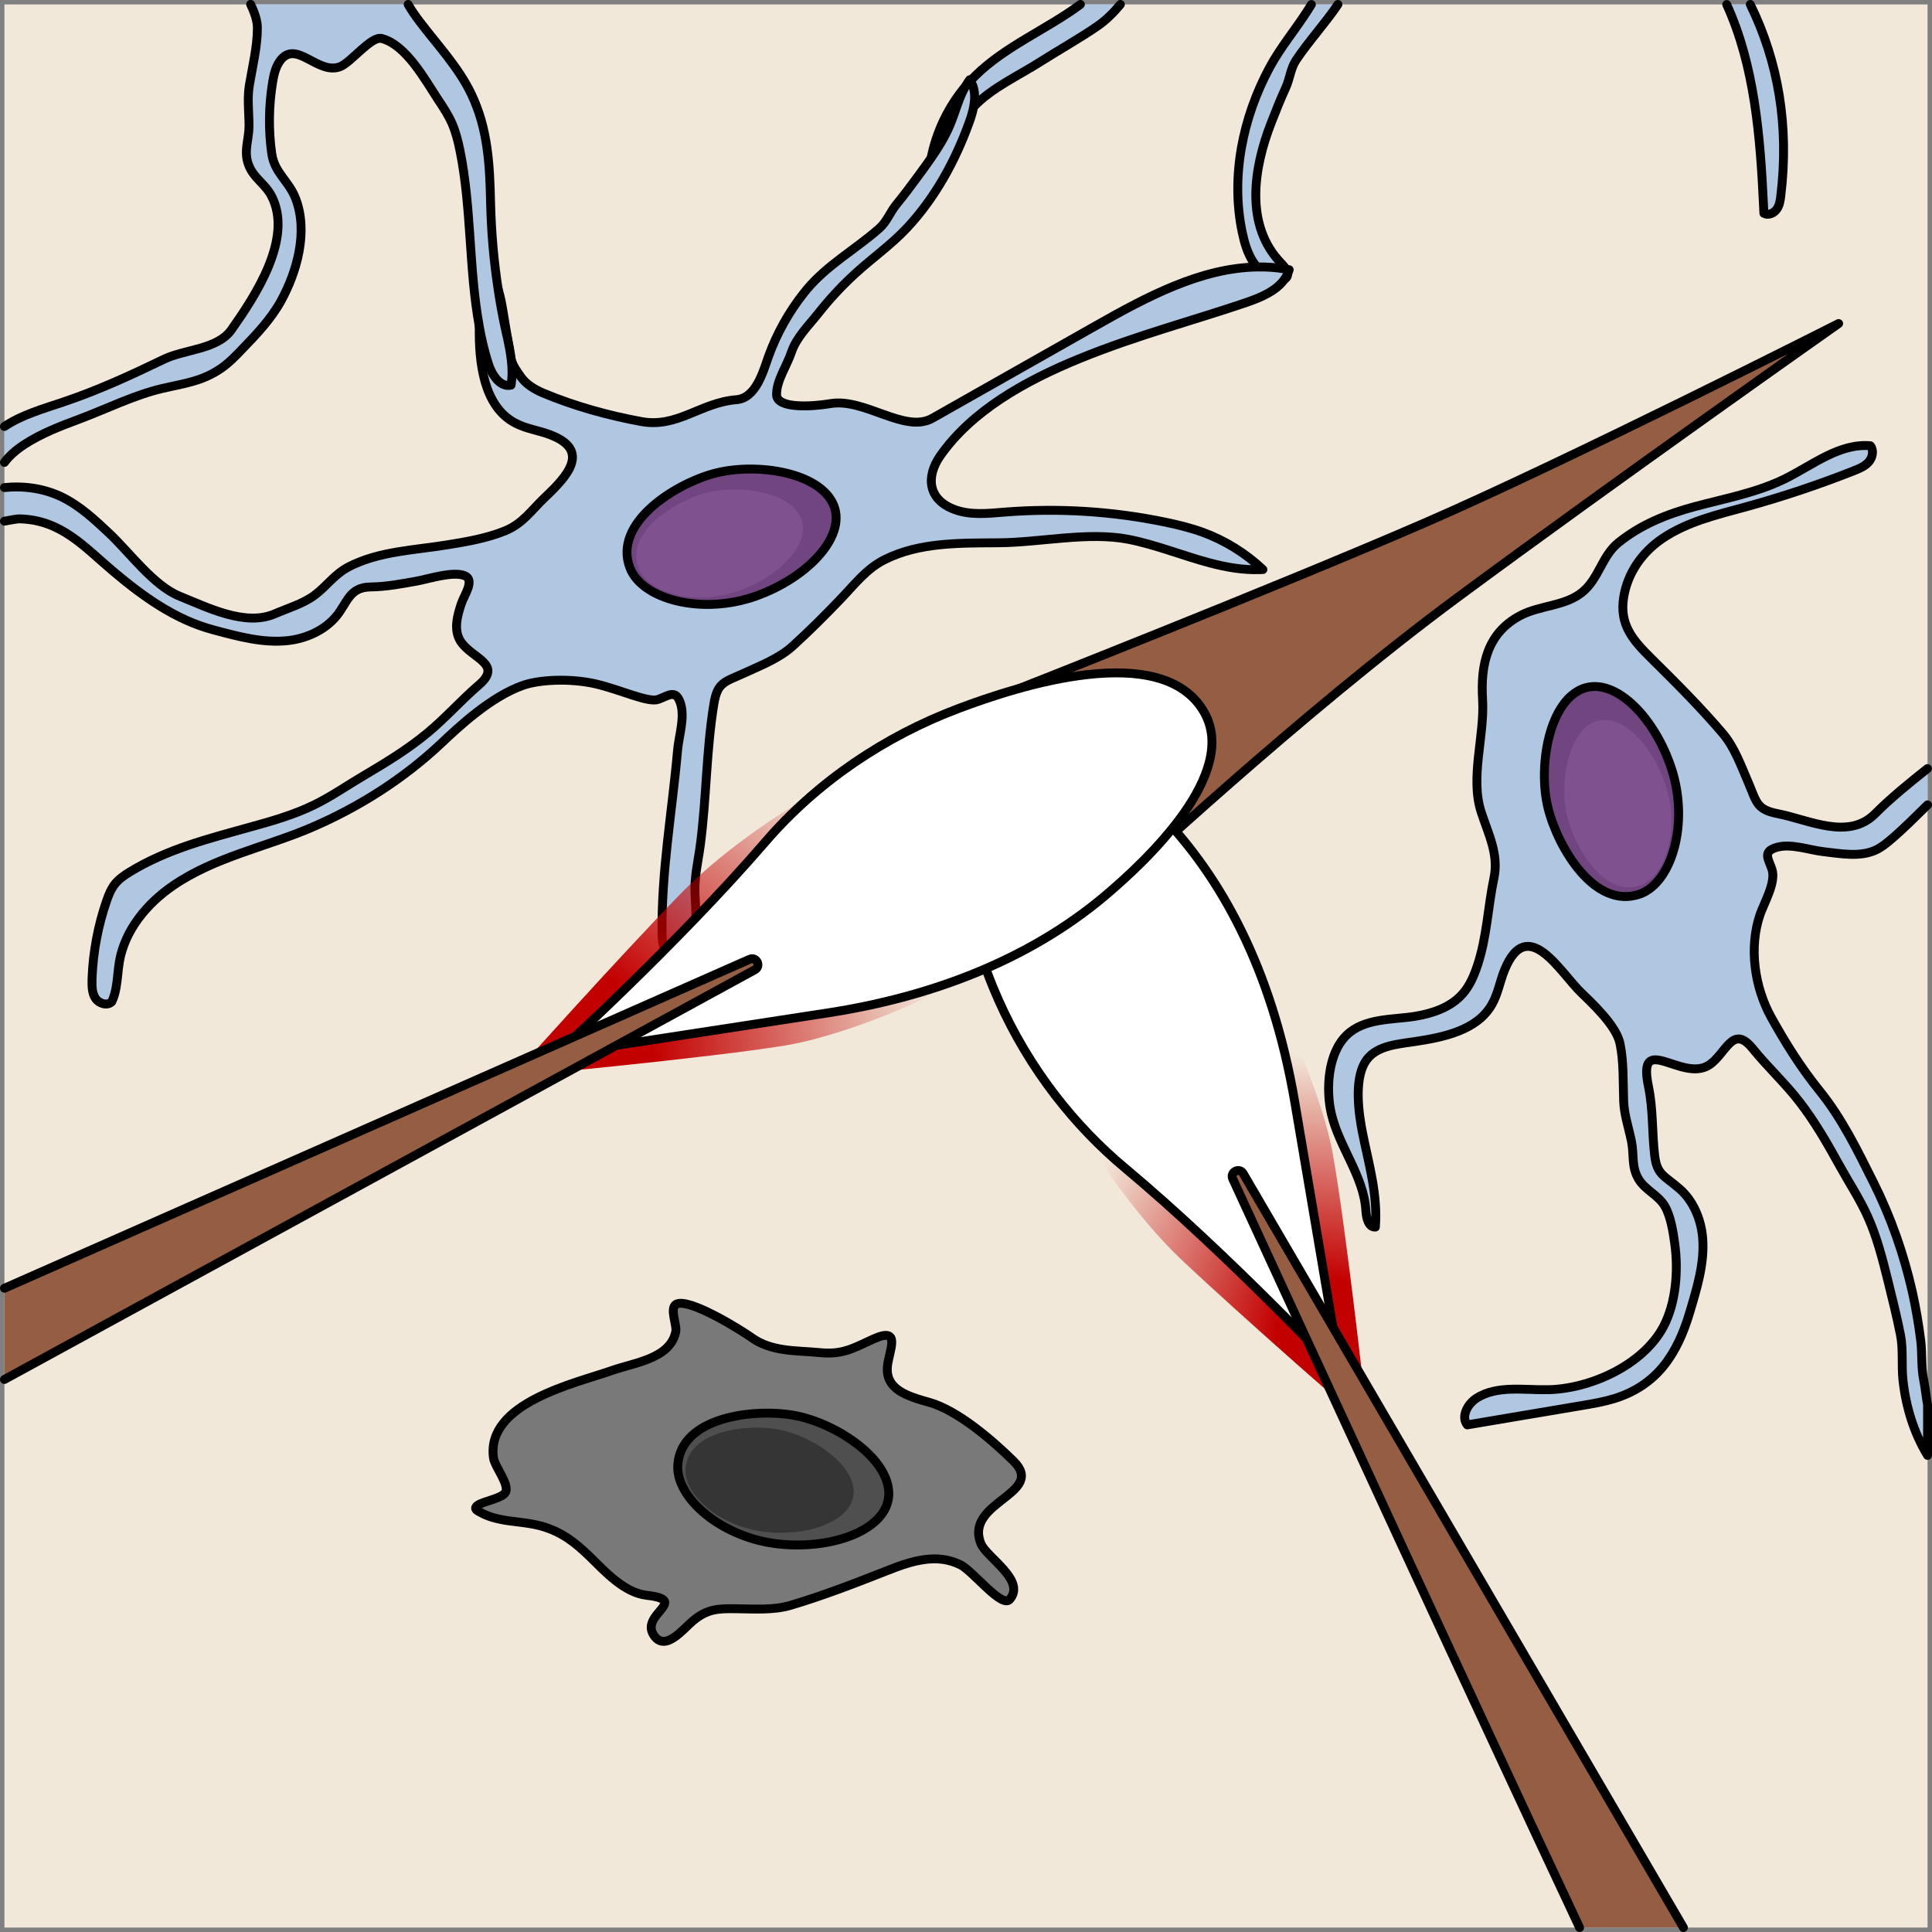 <?xml version="1.0" encoding="utf-8"?>
<!-- Generator: Adobe Illustrator 24.0.1, SVG Export Plug-In . SVG Version: 6.00 Build 0)  -->
<svg version="1.1" id="Camada_1" xmlns="http://www.w3.org/2000/svg" xmlns:xlink="http://www.w3.org/1999/xlink" x="0px" y="0px"
	 width="217.31px" height="217.31px" viewBox="0 0 217.31 217.31" enable-background="new 0 0 217.31 217.31" xml:space="preserve">
<rect x="0" y="0" width="217.31" height="217.31" fill="#808080" stroke="none"/>
<g>
	<g>
		<rect x="0.5" y="0.5" fill="#F2E8D9" width="216.31" height="216.31"/>
		<path fill="#955E43" stroke="#000000" stroke-linecap="round" stroke-linejoin="round" stroke-miterlimit="10" d="M126.02,99.22
			c0,0,20.3-18.99,37.94-32.03s42.85-30.8,42.85-30.8s-30.85,15.62-46.64,22.46c-16.88,7.32-46.64,19.03-46.64,19.03
			S128.78,81.9,126.02,99.22z"/>
		<g>
			<path fill="#B0C7E1" stroke="#000000" stroke-linecap="round" stroke-linejoin="round" stroke-miterlimit="10" d="M126.02,0.5
				c-0.75,0.9-1.57,1.73-2.53,2.4c-2.08,1.44-4.34,2.69-6.46,4.04c-2.54,1.62-5.47,2.93-7.5,5.06c0,0.01,0,0.01,0,0.01
				c-0.52,0.54-0.98,1.14-1.36,1.8c-1.25,2.2-1.61,5.12-3.75,6.47c0.04-0.82,0.14-1.64,0.3-2.45v-0.01
				c0.59-3.01,1.96-5.86,3.95-8.19c0.16-0.18,0.32-0.36,0.48-0.54c0.18-0.19,0.36-0.37,0.54-0.56c3.4-3.35,7.99-5.19,11.83-8.03"/>
			<path fill="#B0C7E1" stroke="#000000" stroke-linecap="round" stroke-linejoin="round" stroke-miterlimit="10" d="M150.49,0.5
				c-1.45,2.15-3.26,4.1-4.7,6.25c-0.64,0.96-0.69,2.07-1.17,3.12c-0.6,1.3-1.13,2.64-1.65,3.98c-1.96,5.03-3.02,11.54,1.19,15.81
				c0.17,0.17,0.35,0.39,0.47,0.62c0.11,0.2,0.18,0.4,0.19,0.58c0.01,0.18-0.06,0.34-0.23,0.47c-0.02,0.02-0.04,0.03-0.07,0.04
				c-0.18,0.1-0.4,0.1-0.6,0.08c-0.97-0.11-1.85-0.66-2.5-1.4c-0.16-0.17-0.31-0.36-0.44-0.55c-0.67-1.01-1.01-2.2-1.26-3.39
				c-1.31-6.26,0.06-12.89,3.07-18.49c1.23-2.29,2.92-4.29,4.31-6.47c0.13-0.21,0.27-0.43,0.4-0.64"/>
			<path fill="#B0C7E1" stroke="#000000" stroke-linecap="round" stroke-linejoin="round" stroke-miterlimit="10" d="M196.87,0.5
				c3.16,6.44,4.39,13.7,3.43,21.54c-0.06,0.54-0.15,1.1-0.48,1.53c-0.06,0.08-0.13,0.15-0.21,0.22c-0.34,0.29-0.83,0.42-1.21,0.2
				c-0.01-0.23-0.02-0.45-0.03-0.67c-0.38-8.07-1.01-15.9-4.15-22.81"/>
		</g>
		<g>
			<path fill="#B0C7E1" stroke="#000000" stroke-linecap="round" stroke-linejoin="round" stroke-miterlimit="10" d="M0.5,54.84
				c2.19-0.22,4.43,0.09,6.43,1.05c2.03,0.98,3.71,2.55,5.35,4.09c2.32,2.18,4.99,5.91,7.97,7.1c3.09,1.24,7.33,3.4,10.64,1.97
				c1.45-0.63,3.15-1.12,4.44-2.06c1.43-1.05,2.27-2.4,3.94-3.26c3.4-1.74,7.36-1.84,11.06-2.45c2.13-0.34,4.44-0.74,6.45-1.56
				c2.05-0.83,2.96-2.31,4.57-3.83c2.45-2.32,5.14-5.24,0.53-6.99c-1.3-0.5-2.74-0.67-3.97-1.34c-3.45-1.85-4.08-6.59-4-10.92v-0.02
				c0.04-2.04,0.23-3.99,0.36-5.52c0.02-0.2,0.06-0.44,0.23-0.54c0.28-0.17,0.62,0.11,0.8,0.39c0.33,0.52,0.57,1.08,0.76,1.67v0.02
				c0.26,0.83,0.41,1.71,0.55,2.56c0.14,0.88,0.29,1.76,0.44,2.65c0,0.01,0,0.03,0.01,0.04c0.12,0.72,0.24,1.45,0.36,2.18
				c0.02,0.13,0.05,0.27,0.09,0.4c0.21,0.71,0.63,1.28,1.07,1.91c0.61,0.86,1.55,1.42,2.52,1.83c3.5,1.47,7.3,2.52,11.06,3.21
				c4.04,0.73,6.65-2.14,10.65-2.46c2.25-0.17,3.03-3.2,3.65-4.92c0.92-2.53,2.25-4.91,3.91-7.02c0.13-0.16,0.26-0.32,0.39-0.48
				c2.26-2.72,5.49-4.51,8.14-6.85c0.87-0.77,1.21-1.82,1.94-2.71c0.91-1.11,1.77-2.27,2.61-3.42c0.43-0.58,0.85-1.16,1.26-1.76
				c0.83-1.19,1.59-2.42,2.15-3.76c0.62-1.47,0.99-3.07,1.8-4.44c0.12-0.22,0.27-0.43,0.42-0.64c0.02,0.03,0.04,0.06,0.06,0.1
				c0.54,0.85,0.57,1.89,0.38,2.92c-0.11,0.61-0.3,1.22-0.51,1.79c-1.56,4.33-3.83,8.48-6.99,11.86c-1.78,1.9-3.92,3.4-5.83,5.15
				c-1.49,1.36-2.87,2.85-4.12,4.43c-1.08,1.37-2.49,2.73-3.05,4.4c-0.51,1.54-1.7,3.2-1.67,4.8c0.03,1.6,4.1,1.32,6.03,0.99
				c3.89-0.67,8.38,3.4,11.5,1.64c6.14-3.47,12.28-6.96,18.42-10.43c5.64-3.2,11.8-6.49,18.12-6.58c1.06-0.02,2.13,0.05,3.2,0.24
				c0.13,0.02,0.26,0.04,0.39,0.07c-0.05,0.17-0.12,0.34-0.2,0.51c-0.08,0.18-0.18,0.34-0.29,0.5c-0.92,1.37-2.72,2.12-4.36,2.68
				c-10.83,3.72-27.37,7.24-34.38,17.21c-1.67,2.38-1.43,4.99,1.67,6.1c1.76,0.63,3.69,0.41,5.55,0.26
				c6.05-0.48,12.17-0.1,18.11,1.14c1.4,0.29,2.78,0.63,4.12,1.11c2.53,0.92,4.86,2.36,6.82,4.21c-0.1,0.01-0.21,0.01-0.31,0.01
				c-1.91,0.07-3.77-0.26-5.61-0.74c-3.07-0.81-6.1-2.06-9.22-2.67c-4.54-0.87-9.86,0.35-14.51,0.39c-4.31,0.04-8.95-0.09-12.9,1.9
				c-2.05,1.02-3.4,2.82-4.96,4.44c-1.75,1.83-3.54,3.62-5.42,5.32c-1.5,1.35-3.58,2.16-5.39,2.99c-2.22,1.02-3.03,1.01-3.43,3.46
				c-0.87,5.29-0.83,10.62-1.53,15.9c-0.26,1.94-0.68,3.52-0.6,5.51c0.08,2.01,0.54,4.95-1.18,6.46c-0.41,0.36-0.98,0.59-1.5,0.42
				c-0.84-0.29-1-1.39-1.02-2.28c-0.11-7.07,1.13-13.8,1.74-20.76c0.07-0.82,0.29-1.76,0.42-2.7c0.12-0.86,0.16-1.72-0.05-2.48
				c-0.52-1.82-1.41-0.96-2.55-0.56c-1.15,0.4-4.24-1.11-7.09-1.76c-2.85-0.64-6.26-0.47-8.12,0.18c-3.64,1.29-7.22,4.66-9.18,6.51
				c-4.25,4-9.24,7.17-14.58,9.47c-5.18,2.22-10.9,3.32-15.6,6.55c-2.95,2.02-5.42,5.01-6.03,8.54c-0.16,0.96-0.2,1.95-0.37,2.91
				c-0.1,0.56-0.24,1.1-0.49,1.61c-0.51,0.49-1.42,0.21-1.82-0.37c-0.4-0.58-0.41-1.34-0.4-2.04c0.01-0.11,0.01-0.21,0.01-0.32
				c0.12-2.93,0.67-5.85,1.63-8.62c0.24-0.69,0.51-1.38,0.98-1.95c0.45-0.54,1.04-0.94,1.64-1.31c4.18-2.56,8.82-3.73,13.49-5.03
				c2.46-0.68,4.93-1.38,7.22-2.5c1.97-0.96,3.78-2.23,5.67-3.34c2.44-1.44,4.85-2.91,7.04-4.72c2.05-1.68,3.8-3.69,5.83-5.43
				c2.74-2.36-0.76-2.97-2.03-4.88c-0.86-1.29-0.38-2.98,0.08-4.33c0.31-0.91,1.52-2.59,0.37-3.08c-1.3-0.55-4.07,0.36-5.4,0.6
				c-1.72,0.31-3.45,0.64-5.21,0.66c-2.39,0.03-2.59,1.77-3.83,3.28c-1.32,1.6-3.4,2.52-5.42,2.75c-2.84,0.32-5.67-0.47-8.44-1.21
				c-4.28-1.14-7.92-3.77-11.26-6.59c-3.3-2.79-5.83-5.75-10.47-5.89c-0.29-0.01-0.93,0.1-1.75,0.26"/>
			<path fill="#714580" stroke="#000000" stroke-linecap="round" stroke-linejoin="round" stroke-miterlimit="10" d="M70.86,63.88
				c1.37,3.55,8.08,5.31,14.11,3.19c6.03-2.13,10.52-7.01,8.65-10.57c-1.87-3.56-8.96-4.45-13.38-3.22
				C75.82,54.5,68.92,58.86,70.86,63.88z"/>
			<path fill="#7F528F" d="M71.83,63.92c1.09,2.83,6.44,4.24,11.25,2.54c4.81-1.7,8.39-5.59,6.9-8.43
				c-1.49-2.84-7.15-3.54-10.67-2.57C75.79,56.45,70.29,59.92,71.83,63.92z"/>
		</g>
		<g>
			<path fill="#B0C7E1" stroke="#000000" stroke-linecap="round" stroke-linejoin="round" stroke-miterlimit="10" d="M216.81,90.53
				c-1.36,1.33-2.68,2.68-4.15,3.92c-0.52,0.44-1.06,0.87-1.67,1.16c-1.79,0.83-3.98,0.4-5.86,0.19c-1.59-0.18-3.58-0.92-5.17-0.52
				c-1.84,0.47-1,1.38-0.64,2.54c0.45,1.45-0.89,3.72-1.35,5.05c-1.27,3.7-0.62,8.17,1.25,11.55c1.58,2.85,3.36,5.69,5.4,8.21
				c2.59,3.2,4.29,6.74,6.12,10.39c1.95,3.9,3.4,8.04,4.36,12.3c0.4,1.8,0.71,3.62,0.94,5.45c0.18,1.52,0.03,2.96,0.34,4.49
				c0.17,0.84,0.26,1.81,0.43,2.76v5.68c-1.55-2.54-2.43-5.46-2.76-8.41c-0.19-1.7,0.04-3.46-0.28-5.11c-0.4-2.02-0.9-4.04-1.4-6.05
				c-0.62-2.48-1.24-4.97-2.29-7.29c-0.9-2-2.12-3.84-3.18-5.76c-1.37-2.48-2.77-4.93-4.51-7.17c-1.62-2.1-3.58-3.9-5.26-5.98
				c-2.28-2.81-2.99,0.67-4.94,1.89c-3.04,1.9-8.08-3.87-6.77,2.4c0.54,2.61,0.39,5.21,0.7,7.78c0.26,2.16,1.09,2.23,2.8,3.72
				c1.56,1.36,2.42,3.46,2.59,5.5c0.24,2.85-0.64,5.66-1.45,8.39c-1.39,4.68-3.65,8.19-8.47,9.7c-1.15,0.35-2.33,0.56-3.52,0.76
				c-3.67,0.62-7.36,1.24-11.03,1.86l-1.65,0.28c-0.12,0.02-0.23,0.04-0.35,0.06c-0.54-0.68-0.28-1.62,0.29-2.33
				c0.13-0.15,0.27-0.3,0.42-0.43c0.1-0.09,0.21-0.16,0.32-0.24c2.33-1.49,5.36-0.89,8.13-0.96c4.67-0.11,10.56-2.74,12.88-7.05
				c1.45-2.7,1.71-6.4,1.29-9.39c-0.17-1.27-0.45-3.05-1.1-4.18c-0.74-1.29-2.21-1.8-2.97-3.08c-0.82-1.37-0.49-2.7-0.79-4.21
				c-0.04-0.2-0.08-0.4-0.13-0.6c-0.3-1.3-0.7-2.58-0.75-3.92c-0.08-2.11,0.02-4.4-0.41-6.48c-0.32-1.55-1.91-3.42-4.33-5.71
				c-2.36-2.24-6.06-8.9-8.65-2.61c-0.53,1.29-0.75,2.72-1.45,3.93c-1.66,2.88-5.39,3.66-8.68,4.15c-2,0.3-4.52,0.46-5.61,2.38
				c-1.17,2.04-0.69,5.65-0.24,7.91c0.71,3.55,1.72,6.89,1.44,10.57c-0.8,0.04-1.02-1.06-1.07-1.86c-0.23-3.85-2.98-7.09-3.87-10.84
				c-0.65-2.72-0.43-6.81,1.7-8.88c1.99-1.94,5.14-1.72,7.66-2.12c2-0.32,4.05-1.01,5.39-2.53c0.8-0.9,1.28-2.03,1.66-3.17
				c1.08-3.2,1.18-6.6,1.87-9.87c0.56-2.67-0.64-4.95-1.44-7.41c-1.27-3.91,0.4-8.53,0.16-12.64c-0.24-3.92,0.51-7.49,4.24-9.46
				c2.19-1.16,4.97-1.04,6.92-2.59c1.95-1.55,2.21-4.08,4.14-5.63c2.53-2.03,5.43-3.19,8.54-4.03c3.42-0.92,6.96-1.56,10.14-3.12
				c3.14-1.55,6.15-4.04,9.64-3.73c0.41,0.51,0.25,1.31-0.18,1.81c-0.43,0.5-1.07,0.76-1.68,1c-3.97,1.57-8.03,2.93-12.14,4.06
				c-3.26,0.89-6.63,1.68-9.42,3.58c-2.27,1.55-3.89,3.86-4.33,6.58c-0.49,3.06,0.97,4.78,3.1,6.88c2.77,2.74,5.54,5.5,8.07,8.48
				c1.3,1.54,2.05,3.64,2.84,5.47c0.96,2.25,0.92,3.06,3.35,3.53c3.48,0.68,7.91,3.02,10.92,0c1.82-1.82,3.85-3.46,5.89-5.08"/>
			<path fill="#714580" stroke="#000000" stroke-linecap="round" stroke-linejoin="round" stroke-miterlimit="10" d="M184.45,100.56
				c3.59-1.27,5.54-7.92,3.59-14.01c-1.96-6.09-6.7-10.72-10.32-8.95c-3.61,1.76-4.7,8.83-3.6,13.28
				C175.22,95.33,179.38,102.35,184.45,100.56z"/>
			<path fill="#7F528F" d="M184.52,99.58c2.86-1.01,4.42-6.32,2.86-11.17c-1.56-4.85-5.34-8.55-8.23-7.14
				c-2.88,1.41-3.75,7.04-2.87,10.59C177.16,95.41,180.48,101.01,184.52,99.58z"/>
		</g>
		<g>
			<path fill="#797979" stroke="#000000" stroke-linecap="round" stroke-linejoin="round" stroke-miterlimit="10" d="M113.57,179.9
				c-0.88,1.02-4.1-3.15-5.5-3.87c-2.67-1.36-5.51-0.46-8.12,0.57c-3.63,1.43-7.27,2.85-11.01,3.96c-1.93,0.58-4.16,0.41-6.15,0.39
				c-2.03-0.03-3.24,0.02-4.85,1.36c-1.11,0.93-3.13,3.55-4.41,1.61c-1.56-2.35,4.09-3.92-0.78-4.48c-2.54-0.29-4.7-2.68-6.42-4.36
				c-1.67-1.62-3.17-2.78-5.42-3.42c-2.43-0.68-4.96-0.34-7.19-1.73c-0.09-0.06-0.19-0.13-0.22-0.24c-0.04-0.16,0.11-0.3,0.25-0.39
				c0.67-0.46,2.78-0.77,3.12-1.47c0.43-0.88-1.22-2.87-1.36-3.82c-0.9-6.24,9.29-8.43,13.39-9.88c2.47-0.87,6.5-1.31,7.11-4.35
				c0.15-0.74-0.72-2.61,0.03-3.07c1.35-0.82,7.3,2.88,8.47,3.72c2.29,1.65,5.03,1.45,7.69,1.71c2.65,0.26,3.8-0.52,6.04-1.53
				c3.28-1.48,1.7,1.42,1.57,3.15c-0.19,2.54,2.26,3.29,4.73,3.98c3.19,0.9,7.04,4.23,9.44,6.58c3.79,3.71-5.59,4.57-3.64,9.32
				C110.98,175.2,115.44,177.75,113.57,179.9z"/>
			<path fill="#4F4F4F" stroke="#000000" stroke-linecap="round" stroke-linejoin="round" stroke-miterlimit="10" d="M76.24,164.73
				c-0.29,3.79,5.01,8.27,11.37,8.94c6.36,0.67,12.51-1.8,12.36-5.82c-0.15-4.02-6.18-7.87-10.7-8.66
				C84.76,158.4,76.65,159.37,76.24,164.73z"/>
			<path fill="#353535" d="M77.11,165.19c-0.23,3.02,3.99,6.6,9.06,7.13c5.07,0.54,9.98-1.44,9.85-4.64
				c-0.12-3.2-4.93-6.27-8.53-6.91C83.9,160.14,77.44,160.92,77.11,165.19z"/>
		</g>
		
			<radialGradient id="SVGID_1_" cx="146.453" cy="145.025" r="26.45" fx="150.632" fy="151.616" gradientUnits="userSpaceOnUse">
			<stop  offset="0.232" style="stop-color:#C30000"/>
			<stop  offset="1" style="stop-color:#C00000;stop-opacity:0"/>
		</radialGradient>
		<path fill="url(#SVGID_1_)" d="M153.87,160.46c0,0-13.55-11.76-21-18.79c-9.88-9.33-26.21-35.16-12.02-43.75
			c14.44-8.74,27.2,21.61,29.04,31.74C151.47,138.4,153.87,160.46,153.87,160.46z"/>
		<path fill="#FFFFFF" stroke="#000000" stroke-linecap="round" stroke-linejoin="round" stroke-miterlimit="10" d="M150.82,154.6
			c0,0-12.57-13.44-24.3-23.24c-10.99-9.18-20.77-25.43-18.5-47.42c0.26-2.54,2.82-4.19,5.24-3.38c8.7,2.92,27.14,12.66,32.38,43.42
			C148.82,142.66,150.82,154.6,150.82,154.6z"/>
		<g>
			<path fill="#B0C7E1" d="M45.91,0.5c0.33,0.59,0.76,1.22,1.29,1.92c2.01,2.65,4.34,5.1,5.8,8.13c1.89,3.92,2.09,8.02,2.18,12.26
				c0.08,3.3,0.36,6.59,0.87,9.85v0.02c0.22,1.44,0.48,2.87,0.79,4.29c0.07,0.31,0.13,0.61,0.21,0.91c0,0.01,0,0.03,0.01,0.04
				c0.18,0.85,0.35,1.72,0.45,2.57c0,0.01,0,0.01,0,0.01c0.11,0.94,0.13,1.88-0.03,2.82c-1.25,0.28-2.16-1.18-2.55-2.4
				c-0.44-1.39-0.78-2.81-1.03-4.24v-0.02c-1.18-6.47-0.85-13.24-2.16-19.71c-0.21-1.04-0.47-2.08-0.89-3.05
				c-0.42-0.96-1-1.84-1.58-2.71c-1.45-2.19-3.57-6.13-6.33-6.86c-1.19-0.31-3.47,2.72-4.71,3.18c-2.53,0.94-4.98-3.2-6.78-0.6
				c-0.47,0.69-0.66,1.53-0.79,2.35c-0.43,2.63-0.47,5.35-0.1,7.99c0.31,2.23,1.93,3.06,2.71,5.13c1.4,3.7,0.15,8.17-1.68,11.5
				c-1.13,2.03-2.75,3.74-4.37,5.41c-0.73,0.77-1.47,1.53-2.35,2.14c-2.16,1.49-4.21,1.7-6.63,2.27c-3.13,0.73-6.25,2.29-9.27,3.42
				C6.83,47.92,4.66,48.74,2.73,50c-1,0.66-1.7,1.3-2.23,2.01v-4.04c1.96-1.32,4.37-1.99,6.64-2.76c3.87-1.3,7.59-3.01,11.27-4.79
				c2.37-1.15,6.05-1.09,7.63-3.34c2.65-3.77,7-10.3,4.48-15.07c-0.72-1.36-2.05-2.01-2.59-3.55c-0.53-1.5,0.07-2.74,0.08-4.28
				c0-0.21-0.01-0.41-0.01-0.61c-0.04-1.34-0.17-2.67,0.05-4c0.35-2.09,0.9-4.31,0.9-6.43c0-0.75-0.27-1.63-0.76-2.65H45.91z"/>
		</g>
		<g>
			<path fill="none" stroke="#000000" stroke-linecap="round" stroke-linejoin="round" stroke-miterlimit="10" d="M0.5,47.97
				c1.96-1.32,4.37-1.99,6.64-2.76c3.87-1.3,7.59-3.01,11.27-4.79c2.37-1.15,6.05-1.09,7.63-3.34c2.65-3.77,7-10.3,4.48-15.07
				c-0.72-1.36-2.05-2.01-2.59-3.55c-0.53-1.5,0.07-2.74,0.08-4.28c0-0.21-0.01-0.41-0.01-0.61c-0.04-1.34-0.17-2.67,0.05-4
				c0.35-2.09,0.9-4.31,0.9-6.43c0-0.75-0.27-1.63-0.76-2.65"/>
			<path fill="none" stroke="#000000" stroke-linecap="round" stroke-linejoin="round" stroke-miterlimit="10" d="M45.91,0.5
				c0.33,0.59,0.76,1.22,1.29,1.92c2.01,2.65,4.34,5.1,5.8,8.13c1.89,3.92,2.09,8.02,2.18,12.26c0.08,3.3,0.36,6.59,0.87,9.85v0.02
				c0.22,1.44,0.48,2.87,0.79,4.29c0.07,0.31,0.13,0.61,0.21,0.91c0,0.01,0,0.03,0.01,0.04c0.18,0.85,0.35,1.72,0.45,2.57
				c0,0.01,0,0.01,0,0.01c0.11,0.94,0.13,1.88-0.03,2.82c-1.25,0.28-2.16-1.18-2.55-2.4c-0.44-1.39-0.78-2.81-1.03-4.24v-0.02
				c-1.18-6.47-0.85-13.24-2.16-19.71c-0.21-1.04-0.47-2.08-0.89-3.05c-0.42-0.96-1-1.84-1.58-2.71c-1.45-2.19-3.57-6.13-6.33-6.86
				c-1.19-0.31-3.47,2.72-4.71,3.18c-2.53,0.94-4.98-3.2-6.78-0.6c-0.47,0.69-0.66,1.53-0.79,2.35c-0.43,2.63-0.47,5.35-0.1,7.99
				c0.31,2.23,1.93,3.06,2.71,5.13c1.4,3.7,0.15,8.17-1.68,11.5c-1.13,2.03-2.75,3.74-4.37,5.41c-0.73,0.77-1.47,1.53-2.35,2.14
				c-2.16,1.49-4.21,1.7-6.63,2.27c-3.13,0.73-6.25,2.29-9.27,3.42C6.83,47.92,4.66,48.74,2.73,50c-1,0.66-1.7,1.3-2.23,2.01"/>
		</g>
		<radialGradient id="SVGID_2_" cx="63.748" cy="118.47" r="41.937" gradientUnits="userSpaceOnUse">
			<stop  offset="0.232" style="stop-color:#C30000"/>
			<stop  offset="1" style="stop-color:#C00000;stop-opacity:0"/>
		</radialGradient>
		<path fill="url(#SVGID_2_)" d="M57.6,121.07c0,0,11.96-13.37,19.11-20.7c9.49-9.74,35.57-25.67,43.94-11.34
			c8.51,14.58-22.03,26.87-32.19,28.54C79.69,119.02,57.6,121.07,57.6,121.07z"/>
		<path fill="#FFFFFF" stroke="#000000" stroke-linecap="round" stroke-linejoin="round" stroke-miterlimit="10" d="M62.49,118.62
			c0,0,13.63-12.36,23.61-23.94c5.8-6.73,13.42-11.87,21.72-14.99c6.73-2.54,22.88-7.77,27.6,0.38c4.01,6.92-6.43,16.72-11.11,20.67
			c-8.78,7.41-19.88,11.44-31.13,13.18C74.46,116.81,62.49,118.62,62.49,118.62z"/>
	</g>
	<g>
		<path fill="#955E43" stroke="#000000" stroke-linecap="round" stroke-linejoin="round" stroke-miterlimit="10" d="M189.35,216.81
			l-49.52-84.82c-0.42-0.72-1.52-0.15-1.17,0.61c9.33,20.28,28.03,60.85,39.01,84.21"/>
		<path fill="#955E43" stroke="#000000" stroke-linecap="round" stroke-linejoin="round" stroke-miterlimit="10" d="M0.5,155.16
			l84.4-46.08c0.74-0.4,0.19-1.52-0.58-1.18c-21.24,9.37-60.98,26.91-83.82,37"/>
	</g>
</g>
</svg>
